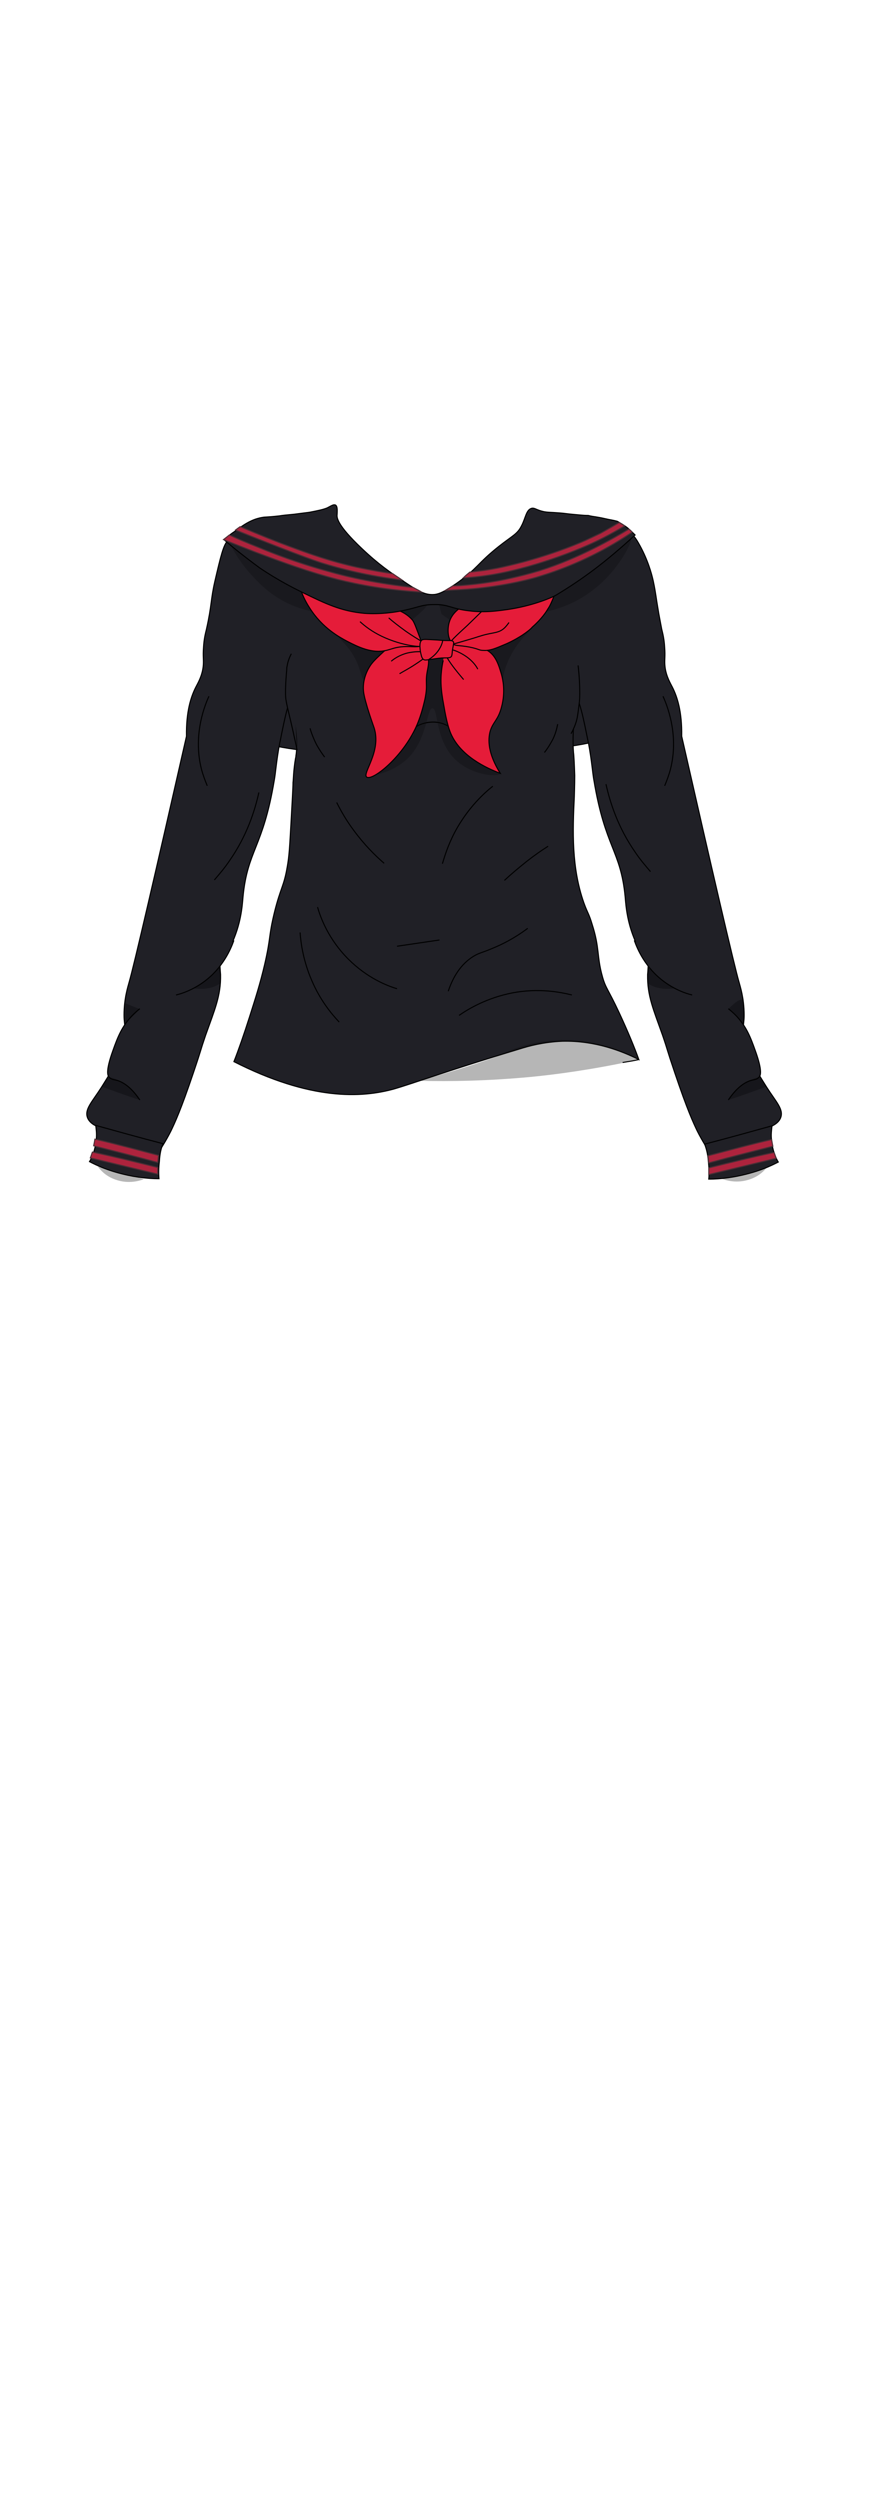 <?xml version="1.0" encoding="utf-8"?>
<!-- Generator: Adobe Illustrator 27.9.0, SVG Export Plug-In . SVG Version: 6.00 Build 0)  -->
<svg version="1.1" id="Long_Top_School-Girl__x28_b2h2w2s2_x29_"
	 xmlns="http://www.w3.org/2000/svg" xmlns:xlink="http://www.w3.org/1999/xlink" x="0px" y="0px" viewBox="0 0 210 600"
	 style="enable-background:new 0 0 210 600;" xml:space="preserve">
<style type="text/css">
	.st0{fill:#202026;stroke:#000000;stroke-width:0.25;stroke-miterlimit:10;}
	.st1{opacity:0.3;fill:#0C0C0C;enable-background:new    ;}
	.st2{opacity:0.3;}
	.st3{fill:#E51C39;stroke:#000000;stroke-width:0.25;stroke-miterlimit:10;}
	.st4{fill:#AD233D;stroke:#4C2E35;stroke-width:0.25;stroke-miterlimit:10;}
</style>
<path id="Back_00000164505578975690251370000011082730389340210819_" class="st0" d="M55,172.7c2.2,4.3,8.4,9.2,48.5,8.2
	c29.4-0.8,44.2-1.3,48-8.2c6.9-12.4-6.8-37.3-19.6-38.2c-11.1-0.8-14.6,17-28.3,17.6c-15.8,0.7-23.3-22.6-34.5-19.5
	c-8.8,2.4-12.3,18.8-13.5,24.8C53.9,164.9,53.1,168.9,55,172.7z"/>
<g id="Base_00000061442100478687391810000011526355681842664881_">
	<path id="Main_Color_00000179607578735703531720000010150982962536689032_" class="st0" d="M140.2,131.4
		c-10,4.2-22.3,11.7-28.7,11.9c-0.3,0-2.8,0.1-6.3,0.2c-3.7,0.1-6.4,0.3-6.6,0.3c-16.9-6.5-22.7-8.9-24.2-9.6
		c-1.3-0.6-2.6-1.2-3.9-1.8c-1.9-0.9-1.9-1-2.1-1c-1.2,0.2-4.5,15.6,0.2,31.9c0,0,3.5,12.1,2.5,18.1c0,0,0,0.3-0.1,0.6
		c-0.5,2.9-0.5,5.1-0.6,5.8c0,1.4-0.2,4.3-0.5,10c-0.3,5.1-0.4,7.6-0.9,10.3c-0.8,4.7-1.6,4.9-3.1,11c-1.4,5.8-0.8,5.8-2.3,12.3
		c-1.1,4.7-2.2,8.1-3.6,12.5c-1.4,4.4-2.7,8.1-3.8,10.9c18.3,9.3,30.6,8.8,38.7,6.5c3.8-1.1,13.5-4.6,29.8-9.5
		c2.5-0.8,5.9-1.7,10.4-1.9c7.9-0.2,14.4,2.4,18.4,4.4c-1-2.8-2.6-6.7-4.7-11.2c-2.7-5.8-3.3-5.9-4.1-8.9c-1.3-4.7-0.6-6.7-2.4-12.3
		c-0.8-2.7-1.1-2.7-2-5.2c-3-8.5-2.7-17.3-2.3-25.5c0-0.6,0.1-2.5,0.1-5.1c-0.1-2.8-0.2-4.9-0.3-5.5c-0.2-2.5-0.2-6.5,0.7-12.8"/>
	<path id="Main_Color_00000010282856307223973370000007851602050603941264_" class="st0" d="M138.4,167.6c1-0.1,2.6,9.1,3,10.8
		c0.8,4.3,1,7.4,1.3,8.9c2.7,16.2,6.4,16.7,7.5,27.9c0.2,2.4,0.5,6.7,2.9,11.7c1,2.1,2,3.6,2.7,4.6c-0.1,0.5-0.1,1.4-0.2,2.4
		c-0.1,5.1,1.4,8.4,3.6,14.6c1.4,4.1,0.8,2.7,2.9,8.9c3.1,9.2,4.5,12.1,5.4,14c1.3,2.6,2.6,4.5,3.4,5.8c2.3-1,9.6-4.1,14.7-7
		c0.6-0.3,1.6-0.9,2-2c0.7-2-1.1-3.7-3.4-7.3c-3.2-5.1-5.8-9.3-5.6-14.1c0-1.2,0.2-1.5,0.2-3.2c0-4.1-1-7-1.2-7.8
		c-1.2-4.1-6.5-27-13.8-59.1c0.1-6-1.1-9.5-2.2-11.7c-0.5-1-1.5-2.6-1.8-4.9c-0.2-1.7,0.1-2.4-0.1-4.8c-0.1-1.8-0.4-3.1-0.7-4.3
		c-0.3-1.5-0.5-2.7-0.7-3.7c-0.8-4.7-0.7-4.8-1.3-7.7c-0.4-1.9-1.4-5.5-3.6-9.3c-0.8-1.4-1.2-1.7-1.3-1.8c-3.3-2.5-10.4,2.1-11.8,3"
		/>
	<path class="st0" d="M149.6,255c1.3-0.2,2.6-0.4,3.9-0.7"/>
	<path id="Main_Color_00000098918901133125510280000017073224100102743478_" class="st0" d="M70.2,167.6c-1-0.1-2.6,9.1-3,10.8
		c-0.8,4.3-1,7.4-1.3,8.9c-2.7,16.2-6.4,16.7-7.5,27.9c-0.2,2.4-0.5,6.7-2.9,11.7c-1,2.1-2,3.6-2.7,4.6c0.1,0.5,0.1,1.4,0.2,2.4
		c0.1,5.1-1.4,8.4-3.6,14.6c-1.4,4.1-0.8,2.7-2.9,8.9c-3.1,9.2-4.5,12.1-5.4,14c-1.3,2.6-2.6,4.5-3.4,5.8c-2.3-1-9.6-4.1-14.7-7
		c-0.6-0.3-1.6-0.9-2-2c-0.7-2,1.1-3.7,3.4-7.3c3.2-5.1,5.8-9.3,5.6-14.1c0-1.2-0.2-1.5-0.2-3.2c0-4.1,1-7,1.2-7.8
		c1.2-4.1,6.5-27,13.8-59.1c-0.1-6,1.1-9.5,2.2-11.7c0.5-1,1.5-2.6,1.8-4.9c0.2-1.7-0.1-2.4,0.1-4.8c0.1-1.8,0.4-3.1,0.7-4.3
		c1.3-5.8,1-7,2-11.4c1.4-6,2.1-9,3.2-9.9c2.6-1.9,7.7-0.6,13.5,1.8"/>
	<path class="st0" d="M70,156.9c-0.3,0.6-0.8,1.6-1,2.9c-0.1,0.4-0.1,0.7-0.1,0.9c-0.1,1.2-0.3,3.2-0.3,5.6c0,2.4,0.5,3.1,2.4,11.9
		c0.2,0.8,0.3,1.5,0.4,1.9"/>
	<path class="st0" d="M138.9,159.7c0.3,2.6,0.4,4.8,0.4,6.5c0,0.8,0,1.9-0.2,3.1c-0.1,0.9-0.2,1.8-0.4,2.9c-0.2,1-0.6,2.3-1.5,3.9"
		/>
	<path class="st0" d="M175,264c2.3-3.4,4.4-4.5,5.9-4.8c0.5-0.1,1.1-0.2,1.5-0.7c0.3-0.3,0.9-1.3-0.9-6.3c-1.2-3.4-2.2-5.9-4.7-8.5
		c-0.7-0.7-1.4-1.3-1.8-1.6"/>
	<path class="st0" d="M152.4,225.7c0.7,2,2.6,6.6,7.3,10c2.5,1.8,4.9,2.7,6.6,3.1"/>
	<path class="st0" d="M33.6,264c-2.3-3.4-4.4-4.5-5.9-4.8c-0.5-0.1-1.1-0.2-1.5-0.7c-0.3-0.3-0.9-1.3,0.9-6.3
		c1.2-3.4,2.2-5.9,4.7-8.5c0.7-0.7,1.4-1.3,1.8-1.6"/>
	<path class="st0" d="M56.2,225.7c-0.7,2-2.6,6.6-7.3,10c-2.5,1.8-4.9,2.7-6.6,3.1"/>
	<path class="st0" d="M159.3,167.1c1.5,3.3,3.7,10,1.8,17.5c-0.4,1.5-0.9,2.8-1.4,4"/>
	<path class="st0" d="M145.6,188.2c1,4.5,2.9,10.4,7,16.3c1.2,1.8,2.5,3.3,3.7,4.7"/>
	<path class="st0" d="M50.2,167.1c-1.5,3.3-3.7,10-1.8,17.5c0.4,1.5,0.9,2.8,1.4,4"/>
	<path class="st0" d="M62.2,190.2c-1,4.5-2.9,10.4-7,16.3c-1.2,1.8-2.5,3.3-3.7,4.7"/>
	<path class="st0" d="M100,174.4c0.6-0.4,2.1-1.1,4.1-1.1c2.1,0,3.5,0.9,4.1,1.3"/>
	<path class="st0" d="M118.4,188.7c-2.4,1.9-5.7,5.1-8.5,9.9c-1.9,3.3-2.9,6.3-3.6,8.7"/>
	<path class="st0" d="M80.9,192.6c1,2,2.3,4.3,4.1,6.7c2.5,3.4,5.1,6,7.3,7.9"/>
	<path class="st0" d="M76.3,217.7c0.7,2.5,2.6,7.7,7.4,12.5c4.5,4.5,9.3,6.4,11.7,7.1"/>
	<path class="st0" d="M110.3,243.7c2.3-1.6,6.7-4.2,12.8-5.4c6.3-1.2,11.5-0.2,14.3,0.5"/>
	<path class="st0" d="M107.7,237.9c1.5-4.5,3.8-7,6.1-8.4c1.3-0.8,2.2-0.9,4.3-1.8c2.5-1,5.5-2.5,8.7-4.9"/>
	<path class="st0" d="M72.1,223.8c0.2,2.7,0.8,6.9,2.8,11.5c2,4.7,4.7,8,6.6,10"/>
	<path class="st0" d="M74.5,174.8c0.3,1.1,0.8,2.4,1.5,3.8c0.7,1.3,1.4,2.3,2,3.1"/>
	<path class="st0" d="M134,173.8c-0.2,1-0.5,2.3-1.2,3.7c-0.7,1.3-1.4,2.4-2,3.1"/>
	<path class="st0" d="M131.7,203.1c-1.6,1-3.3,2.2-5.1,3.6c-2,1.6-3.8,3.1-5.4,4.6"/>
	<path class="st0" d="M95.4,227.1c3.4-0.5,6.8-1,10.2-1.5"/>
</g>
<g id="Shadows_00000141436048839344849400000011492853102190030251_">
	<path class="st1" d="M153.5,254.2c-3.6-1.9-12.7-6.1-23.9-4.1c-4.1,0.7-7.6,2.1-10.1,3.4c-3.2,1.2-6.6,2.3-10.2,3.4
		c-3,0.9-5.9,1.7-8.7,2.5c7.9,0.2,16.8,0,26.6-0.9c6.4-0.6,15.2-1.8,25.4-4C152.9,254.3,153.3,254.2,153.5,254.2z"/>
	<path class="st1" d="M173.4,282.9c0.8,0.3,3.6,1.3,6.9,0.1c2.3-0.8,3.6-2.3,4.2-3.1"/>
	<path class="st1" d="M55.2,130.4c1.8,3.6,3.9,6.2,5.5,7.9c1.3,1.4,3.1,3.3,5.9,5.1c3.2,2,6.2,2.9,8.2,3.3c-0.7-1.5-1.3-3-2-4.4
		c-2.3-1.1-4.8-2.4-7.3-4C61.4,135.5,58,132.8,55.2,130.4z"/>
	<path class="st1" d="M131.2,146.8c2.9-0.6,7.2-2,11.3-5.2c6.5-5,9.8-12.2,9.1-12.7c-0.5-0.4-3,3-9.2,7.8c-3.7,2.9-7,5-9.2,6.3"/>
	<path class="st1" d="M96.5,146.7c0,0.2,0.5,0.3,1.4,1c0.6,0.4,1,0.8,1.2,1c3.1-2.6,3.6-3.3,3.4-3.6c-0.1-0.2-0.7,0.1-2.4,0.6
		C97.8,146.3,96.5,146.3,96.5,146.7z"/>
	<path class="st1" d="M106.1,147.4c-0.2-0.8-0.4-1.5-0.6-2.3c1.6,0.4,3.2,0.7,4.7,1.1c-0.4,0.3-0.9,0.7-1.4,1.4
		c-0.3,0.4-0.5,0.8-0.7,1.2"/>
	<path class="st1" d="M89.7,186.1c2.5-0.5,5.7-1.6,8.3-4.1c4.8-4.8,4.5-12,5.9-12s0.6,7.1,5.1,11.9c4.2,4.4,10.9,4.6,11.2,3.8
		c0.4-1-8.3-3.2-12-11.1c-1.4-3-1.8-6.1-1.9-7.4c-0.4-3.9,0.1-7.2,0.6-9.3c-1.3,0.1-2.6,0.3-3.8,0.4c-0.4,2.4-0.8,5-1.3,7.6
		c-0.8,3.7-1.6,7.2-2.5,10.5"/>
	<path class="st1" d="M120.8,163.1c0.2-1.4,0.7-3.5,1.9-5.7c2-4,5.1-6.3,4.9-6.5s-2.4,2.5-6.4,3.8c-2.2,0.7-4,0.6-4.2,1.4
		c-0.1,0.6,0.9,1.3,1.9,1.8"/>
	<path class="st1" d="M81.4,152.8c0.3-0.4,2.6,2.1,6.5,2.8c2.4,0.4,4.3,0,4.5,0.6c0.2,0.5-1,1-2.2,2.5c-2,2.4-1.9,4.6-2.6,4.5
		c-0.7,0-0.8-2.1-2.1-4.8C83.7,154.8,81.1,153.1,81.4,152.8z"/>
	<path class="st2" d="M175,264c1.6-0.5,3.3-1.1,5-1.7c1.4-0.5,2.8-1,4.2-1.5c-0.6-0.8-1.2-1.5-1.7-2.3c-1,0.2-2.6,0.7-4.3,1.9
		C176.4,261.8,175.4,263.2,175,264z"/>
	<path class="st2" d="M155.8,236.1c0.6,0.4,1.4,0.8,2.4,1c1.7,0.4,3.2,0.2,4,0.1c-0.8-0.4-1.6-0.9-2.4-1.5c-1.9-1.3-3.2-2.8-4.2-4
		C155.6,233.2,155.7,234.7,155.8,236.1z"/>
	<path class="st2" d="M33.6,264c-1.6-0.5-3.3-1.1-5-1.7c-1.4-0.5-2.8-1-4.2-1.5c0.6-0.8,1.2-1.5,1.7-2.3c1,0.2,2.6,0.7,4.3,1.9
		C32.2,261.8,33.2,263.2,33.6,264z"/>
	<path class="st2" d="M30.1,240.8c1.2,0.5,2.3,0.9,3.5,1.4c-1.2,1.2-2.3,2.3-3.5,3.5"/>
	<path class="st2" d="M52.8,236.1c-0.6,0.4-1.4,0.8-2.4,1c-1.7,0.4-3.2,0.2-4,0.1c0.8-0.4,1.6-0.9,2.4-1.5c1.9-1.3,3.2-2.8,4.2-4
		C53,233.2,52.9,234.7,52.8,236.1z"/>
	<path class="st2" d="M175,242.2c0.2-0.2,2.5-2.7,3.4-2.2c0.1,0.1,0.4,0.3,0.4,3c0,2.7-0.2,2.8-0.3,2.8c-0.4,0.1-0.7-1-2.1-2.4
		C175.9,242.9,175.4,242.5,175,242.2z"/>
	<path class="st1" d="M34.6,283c-0.8,0.3-3.6,1.3-6.9,0.1c-2.3-0.8-3.6-2.3-4.2-3.1"/>
</g>
<g id="Bow_00000099621619649966363170000005473899205926626238_">
	<path class="st3" d="M92.4,156.2c-1.4,1.3-2.3,2.1-3.1,3.1c-0.4,0.5-2,2.8-2,5.8c0,1.2,0.3,2.4,1,4.8c0.8,2.6,1.3,3.9,1.6,4.8
		c1.8,5.7-2.9,10.9-1.8,11.8c1.3,1,8.5-4.6,11.9-12.1c1.4-3.1,2-6.3,2.1-6.6c0.8-3.9-0.1-3.7,0.7-7.4c0.1-0.7,0.4-1.9-0.1-3.2
		c-0.1-0.3-0.5-1.2-1.2-2c-1.9-1.8-5.1-1.6-7.2-0.4C93.9,154.9,93.4,155.3,92.4,156.2z"/>
	<path class="st3" d="M106.5,158.5c-0.2,0.8-0.4,2-0.5,3.4c-0.1,1.6-0.1,3.5,0.6,7.2c0.4,2.4,0.9,4.8,1.5,6.4
		c2.2,5.9,8.9,8.9,12.1,10.1c-3-4.8-3-8.1-2.4-10.2c0.7-2.2,1.9-2.6,2.7-5.7c1-3.7,0.3-6.7,0-7.8c-0.6-2-1.3-4.7-3.6-5.9
		c-1.5-0.8-2.2-0.1-4.9-1.4c-0.8-0.4-1.7-0.9-2.8-0.9c-1,0-1.7,0.4-2.3,0.8"/>
	<path class="st3" d="M114.4,144.2c-0.3,0.1-5.4,1.2-6.5,5.3c-0.4,1.5-0.4,3.9,0.9,5c0.7,0.6,1.3,0.3,4,0.8c2.5,0.5,2.2,0.8,3.4,0.8
		c1.6,0.1,2.9-0.5,5.5-1.6c2-0.9,3.2-1.7,3.7-2c1.2-0.8,2.1-1.5,2.5-2c2.3-2,3.5-3.9,3.7-4.3c0.5-0.7,1-1.8,1.5-3.1"/>
	<path class="st3" d="M72.2,141.4c0.4,1.2,1.1,2.8,2.2,4.5c3.1,4.9,7.3,7.1,9,8c2.7,1.4,6,3,9.4,2.2c1.3-0.3,2.2-0.8,4.2-0.9
		c2.1-0.1,3.8,0.3,4.2-0.4c0.2-0.3,0.2-0.6-0.1-1.2c-1.1-2.9-1.6-4.4-2.1-4.9c-1.1-1.2-2.3-1.8-3.2-2.2"/>
	<path class="st3" d="M94,158.7c0.7-0.6,1.9-1.4,3.6-1.9c2.3-0.6,5-0.5,5.2,0.2c0,0.1,0,0.5-3.1,2.5c-1.5,1-2.9,1.7-3.7,2.2"/>
	<path class="st3" d="M111.4,163.1c-4.3-5-4.8-6.6-4.4-7.1c0.6-0.7,3.6,0.4,5.6,2c1.1,0.9,1.8,1.8,2.2,2.6"/>
	<path class="st3" d="M86.5,149.2c1.2,1.1,2.9,2.4,5.2,3.5c5,2.4,10.4,2.9,10.6,2.1c0.1-0.4-1.5-1-4.8-3.3c-1.8-1.3-3.2-2.4-4.1-3.2
		"/>
	<path class="st3" d="M118.4,144.1c-1.3,1.3-3.4,3.4-6.1,6c-2.7,2.5-4.5,4.1-4.2,4.5c0.2,0.2,0.8,0,4.9-1.2c1.4-0.4,2.7-0.9,4.1-1.2
		c1.8-0.4,2.8-0.4,3.9-1.3c0.6-0.5,1-1.1,1.3-1.5"/>
	<path class="st3" d="M101.8,158.3c0.4,0.2,0.6,0.1,2.1-0.1c1.3-0.2,2-0.3,2.9-0.3c0.8,0,1.2,0,1.5-0.2s0.3-0.5,0.4-1.6
		c0.3-1.7,0.4-1.9,0.2-2.1c-0.3-0.4-0.8-0.2-2.6-0.3c-1.1-0.1-1.3-0.1-3.1-0.2c-1.4-0.1-1.6,0-1.8,0.1c-0.7,0.5-0.5,1.7-0.4,2.7
		C101.2,157.2,101.3,158,101.8,158.3z"/>
	<path class="st3" d="M106.4,153.6c-0.1,0.6-0.3,1.3-0.8,2.1c-0.8,1.4-2,2.2-2.6,2.6"/>
</g>
<g id="_x32_dary_Color_00000102532448477708130160000006987714313095334797_">
	<path class="st0" d="M53.9,129.6c0.5-0.5,1.3-1.3,2.4-2c1.8-1.3,3.8-2.9,6.6-3.4c1.1-0.2,0.7,0,4.3-0.4c0.5-0.1,1.5-0.2,3.6-0.4
		c2.2-0.3,3.3-0.4,3.8-0.5c2-0.4,3-0.6,4-1c1-0.5,1.5-0.9,2-0.7c0.6,0.3,0.4,1.8,0.4,2.3c-0.1,0.8,0.1,2.6,5.9,8.1
		c4,3.8,6.9,5.8,10.5,8.2c3.4,2.3,4.8,2.9,6.5,2.9c1.2,0,2.5-0.4,5.8-2.7c5.1-3.6,5-4.8,10.2-8.9c3.3-2.6,4.4-2.9,5.4-4.9
		c1-1.9,1.1-3.8,2.4-4.2c0.8-0.2,1.1,0.4,3,0.8c1.1,0.2,1.2,0.1,3.7,0.3c1.5,0.1,1.5,0.2,3.9,0.4c2.1,0.2,2.4,0.2,2.9,0.2
		c0.3,0,0.5,0.1,0.5,0.1c0.9,0.2,1.6,0.2,3.8,0.7c0.8,0.2,1.7,0.3,2.8,0.6c0.7,0.4,1.6,0.9,2.5,1.6c0.7,0.6,1.3,1.2,1.8,1.7
		c-3.8,3.5-7.1,6.2-9.6,8.1c-3.3,2.5-6.5,4.6-9.5,6.4c-0.9,0.5-5.4,2.5-11.6,3.4c-2.3,0.3-5.3,0.8-9.2,0.3c-4.4-0.5-4.9-1.6-8.5-1.5
		c-3.1,0-3.8,0.8-8.2,1.6c-1,0.2-4.7,0.8-8.5,0.5c-5.5-0.5-9.3-2.3-14.8-5c-1.4-0.7-5.4-2.6-10.3-5.9
		C59,133.8,56.1,131.5,53.9,129.6z"/>
	<path class="st0" d="M169.3,274.6c5.4-1.4,10.8-2.9,16.2-4.4c-0.1,0.9-0.3,2.2-0.1,3.5c0.2,2.4,1,4.2,1.6,5.2
		c-1.7,0.9-3.8,1.8-6.2,2.5c-4.1,1.2-7.7,1.6-10.5,1.6c0.1-1.1,0.1-2.6-0.1-4.2C170.1,277.1,169.7,275.6,169.3,274.6z"/>
	<path class="st0" d="M39.2,274.5c-5.4-1.4-10.8-2.9-16.2-4.4c0.1,0.9,0.3,2.2,0.1,3.5c-0.2,2.4-1,4.2-1.6,5.2
		c1.7,0.9,3.8,1.8,6.2,2.5c4.1,1.2,7.7,1.6,10.5,1.6c-0.1-1.1-0.1-2.6,0.1-4.2C38.4,277,38.7,275.5,39.2,274.5z"/>
</g>
<g id="Stripes_00000108287758465884582390000014153926504406796973_">
	<path class="st4" d="M170.3,280.3c0,0.5,0,1,0,1.6c5.4-1.3,10.8-2.6,16.2-3.9c-0.2-0.5-0.3-0.9-0.5-1.4
		C180.8,277.7,175.6,279,170.3,280.3z"/>
	<path class="st4" d="M170.1,277.4c0.1,0.6,0.1,1.1,0.2,1.7c5.1-1.4,10.3-2.7,15.4-4c-0.1-0.5-0.2-1-0.3-1.6
		C180.2,274.7,175.1,276.1,170.1,277.4z"/>
	<path class="st4" d="M99.3,141c0.7,0.4,1.4,0.7,2,1.1c-8.4-0.5-15.2-1.8-20-3c-7-1.8-13.3-4.1-20.2-6.7c-3.1-1.2-5.6-2.2-7.4-2.9
		c0.5-0.4,0.9-0.7,1.4-1.1c1.7,0.8,4,1.8,6.8,2.9c3.6,1.5,9.5,3.8,16.8,5.8C83.9,138.6,90.8,140.1,99.3,141z"/>
	<path class="st4" d="M94.4,137.7c0.7,0.5,1.5,1,2.2,1.5c-8.2-1-14.8-2.7-19.3-4.1c0,0-4-1.2-20.7-7.9l0,0l0,0
		c0.4-0.3,0.8-0.6,1.1-0.8c4.7,2,8.7,3.6,11.7,4.7c5.4,2,9.9,3.6,16.1,5C89.2,136.9,92.3,137.4,94.4,137.7z"/>
	<path class="st4" d="M148.8,125.4c0.4,0.3,0.8,0.5,1.3,0.8c-3.5,2.1-6.5,3.6-8.8,4.6c0,0-11.2,5.1-23,7.1c-3,0.5-5.4,0.7-7,0.8
		c0.5-0.5,1.1-1,1.6-1.4c0.5,0,1.1-0.1,1.9-0.2c0.9-0.1,3.6-0.4,7.3-1.3c10.8-2.5,18.6-6.1,18.6-6.1c1.1-0.5,2.3-1.1,3.6-1.7
		C145.9,127.1,147.5,126.2,148.8,125.4z"/>
	<path class="st4" d="M151.1,127c0.3,0.2,0.5,0.4,0.8,0.7c-5.3,3.6-12.8,7.7-21.9,10.5c-1.8,0.6-7.6,2.2-15.4,3
		c-3,0.3-5.6,0.4-7.6,0.5c0.6-0.4,1.2-0.7,1.8-1.1c0.6,0,1.5,0,2.5-0.1s3.9-0.3,7.9-1c0.7-0.1,5.4-1,10.4-2.5
		C139.2,134,147.6,129.1,151.1,127z"/>
	<path class="st4" d="M37.9,280.2c0,0.5,0,1,0,1.6c-5.4-1.3-10.8-2.6-16.2-3.9c0.2-0.5,0.3-0.9,0.5-1.4
		C27.4,277.6,32.6,278.9,37.9,280.2z"/>
	<path class="st4" d="M38.1,277.3c-0.1,0.6-0.1,1.1-0.2,1.7c-5.1-1.4-10.3-2.7-15.4-4c0.1-0.5,0.2-1,0.3-1.6
		C28,274.6,33.1,276,38.1,277.3z"/>
</g>
</svg>
